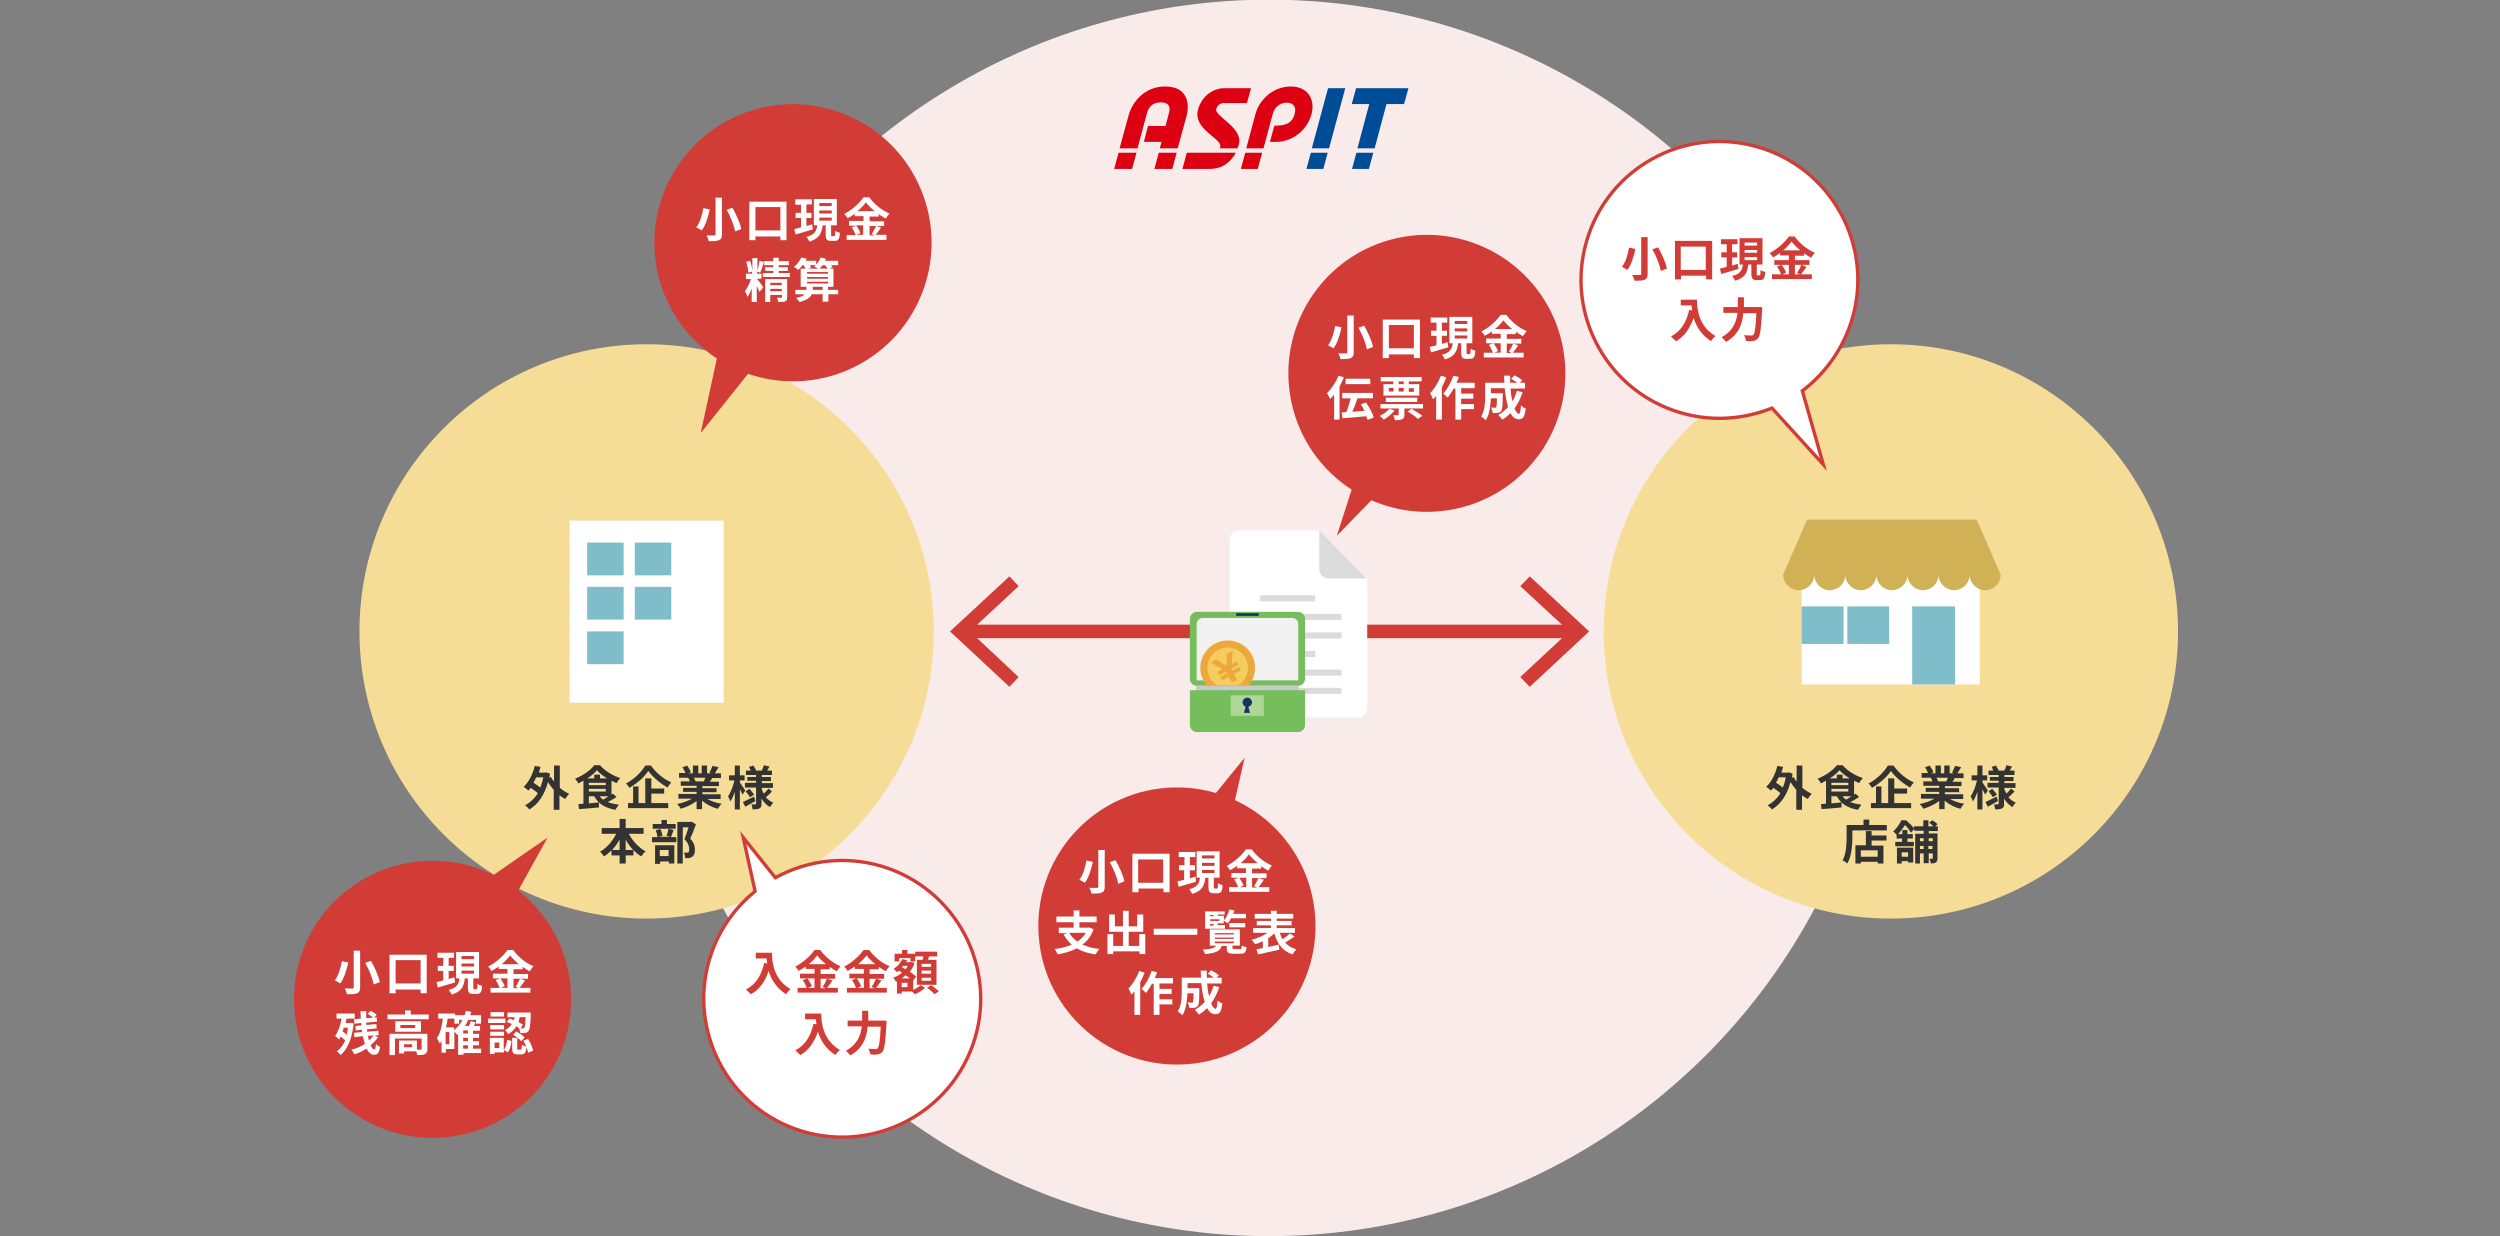 <?xml version="1.0" encoding="utf-8"?>
<!-- Generator: Adobe Illustrator 21.1.0, SVG Export Plug-In . SVG Version: 6.00 Build 0)  -->
<svg version="1.1" id="レイヤー_1" xmlns="http://www.w3.org/2000/svg" xmlns:xlink="http://www.w3.org/1999/xlink" x="0px"
	 y="0px" viewBox="0 0 740 366" style="enable-background:new 0 0 740 366;" xml:space="preserve">
<rect x="0" y="0" width="740" height="366" fill="#808080" stroke="none"/>
<style type="text/css">
	.st0{fill:#FAEBEB;}
	.st1{fill:#F5DD98;}
	.st2{fill:#FFFFFF;}
	.st3{fill:#80BDCA;}
	.st4{fill:none;stroke:#D23C36;stroke-width:4;stroke-miterlimit:10;}
	.st5{fill:#D23C36;}
	.st6{fill:#333333;}
	.st7{fill:none;stroke:#D23C36;stroke-miterlimit:10;}
	.st8{fill:#D0B156;}
	.st9{fill:#004D97;}
	.st10{fill:#DC0012;}
	.st11{fill:#DBDBDC;}
	.st12{fill:#76BD5B;}
	.st13{fill:#F1F1F1;}
	.st14{fill:#EDA83B;}
	.st15{fill:#F5CC5E;}
	.st16{fill:#C8C9CA;}
	.st17{fill:#B0D697;}
	.st18{fill:#163461;}
</style>
<circle class="st0" cx="375.6" cy="182.9" r="183"/>
<circle class="st1" cx="191.4" cy="186.9" r="85"/>
<circle class="st1" cx="559.7" cy="186.9" r="85"/>
<g>
	<rect x="168.6" y="154.1" class="st2" width="45.6" height="53.9"/>
	<rect x="173.8" y="160.6" class="st3" width="10.8" height="9.7"/>
	<rect x="173.8" y="173.7" class="st3" width="10.8" height="9.7"/>
	<rect x="173.8" y="186.9" class="st3" width="10.8" height="9.7"/>
	<rect x="187.9" y="160.6" class="st3" width="10.8" height="9.7"/>
	<rect x="187.9" y="173.7" class="st3" width="10.8" height="9.7"/>
</g>
<g>
	<g>
		<line class="st4" x1="466" y1="186.9" x2="285.6" y2="186.9"/>
		<g>
			<polygon class="st5" points="452.8,170.6 450,173.5 464.5,186.9 450,200.4 452.8,203.3 470.4,186.9 			"/>
		</g>
		<g>
			<polygon class="st5" points="298.8,170.6 301.5,173.5 287.1,186.9 301.5,200.4 298.8,203.3 281.2,186.9 			"/>
		</g>
	</g>
</g>
<g>
	<g>
		<path class="st6" d="M165.6,233.1c0.9,0.8,1.9,1.4,2.9,1.9c-0.4,0.3-0.9,1-1.2,1.5c-0.6-0.3-1.2-0.7-1.7-1.1v4.3h-1.7v-5.9
			c-0.6-0.7-1.2-1.5-1.7-2.3c-1.1,4-3,6.6-5.5,8.1c-0.3-0.4-0.9-1-1.3-1.2c1.5-0.8,2.8-2,3.8-3.6c-0.5-0.5-1.4-1.1-2.1-1.6
			c-0.2,0.3-0.5,0.6-0.7,0.8c-0.3-0.3-1-0.8-1.4-1.1c1.5-1.4,2.7-3.7,3.3-6.2l1.7,0.3c-0.2,0.6-0.3,1.1-0.5,1.7h1.9l0.3-0.1l1.1,0.4
			c-0.1,0.4-0.1,0.8-0.2,1.2l0.5-0.2c0.2,0.4,0.5,0.9,0.9,1.3v-4.7h1.7V233.1z M158.7,230.1c-0.3,0.6-0.5,1.1-0.8,1.6
			c0.7,0.4,1.4,0.9,2,1.4c0.4-0.9,0.7-1.9,0.9-3H158.7z"/>
		<path class="st6" d="M182.5,235.9c-0.8,0.5-1.7,1.1-2.6,1.5c0.9,0.4,2,0.6,3.3,0.8c-0.3,0.4-0.8,1-1,1.5c-3.1-0.5-5.1-1.8-6.3-4
			h-1.6v2.1l3-0.3l0,1.5c-2.1,0.2-4.3,0.4-5.9,0.5l-0.2-1.5c0.4,0,0.9-0.1,1.5-0.1v-6.8c-0.5,0.3-1,0.5-1.5,0.8
			c-0.2-0.4-0.6-1-1-1.4c2.3-0.9,4.6-2.5,5.7-4h1.7c1.6,1.8,3.8,3.1,6,3.8c-0.4,0.4-0.8,1-1.1,1.5c-0.5-0.2-1-0.5-1.5-0.7v4.1
			c0.2-0.1,0.3-0.2,0.4-0.3L182.5,235.9z M179.7,230.4c-1.2-0.7-2.3-1.6-3-2.4c-0.7,0.8-1.7,1.7-2.9,2.4h2.1v-1.1h1.7v1.1H179.7z
			 M174.3,232.4h5v-0.7h-5V232.4z M174.3,234.3h5v-0.8h-5V234.3z M177.5,235.7c0.3,0.4,0.6,0.7,1,1c0.5-0.3,1.1-0.6,1.6-1H177.5z"/>
		<path class="st6" d="M192.6,226.5c1.5,2.2,3.8,4.1,6.1,5.1c-0.4,0.4-0.8,1-1.1,1.5c-2.2-1.2-4.5-3.2-5.7-4.9
			c-1.1,1.7-3.3,3.7-5.6,5c-0.2-0.4-0.7-1-1-1.3c2.4-1.2,4.7-3.5,5.7-5.3H192.6z M192.8,237.7h5v1.5h-11.9v-1.5h1.5v-4.9h1.6v4.9h2
			v-7.3h1.8v3h3.8v1.5h-3.8V237.7z"/>
		<path class="st6" d="M209.2,236.4c1.2,0.7,2.8,1.3,4.4,1.5c-0.4,0.4-0.9,1.1-1.1,1.5c-1.7-0.4-3.4-1.3-4.7-2.4v2.5h-1.6v-2.4
			c-1.3,1-3,1.8-4.7,2.3c-0.2-0.4-0.7-1.1-1.1-1.4c1.6-0.3,3.2-0.9,4.4-1.6h-4V235h5.4v-0.6h-4v-1.2h4v-0.6h-4.7v-1.3h2.7
			c-0.1-0.4-0.3-0.8-0.5-1.1l0.2,0h-2.9v-1.4h1.9c-0.2-0.5-0.6-1.2-0.9-1.7l1.4-0.5c0.4,0.6,0.9,1.4,1.1,2l-0.7,0.3h1.3v-2.3h1.6
			v2.3h1v-2.3h1.6v2.3h1.2l-0.5-0.2c0.3-0.6,0.7-1.4,0.9-2l1.8,0.4c-0.4,0.6-0.8,1.3-1.1,1.8h1.8v1.4h-2.6c-0.2,0.4-0.4,0.8-0.7,1.1
			h2.7v1.3h-4.9v0.6h4.2v1.2h-4.2v0.6h5.4v1.4H209.2z M205.4,230.2c0.2,0.4,0.4,0.8,0.5,1.1l-0.2,0h2.6c0.2-0.3,0.3-0.7,0.5-1.1
			H205.4z"/>
		<path class="st6" d="M219.8,235.2c-0.2-0.4-0.5-1-0.8-1.6v6h-1.5v-5.2c-0.4,1.1-0.8,2.1-1.3,2.8c-0.2-0.5-0.5-1.1-0.7-1.5
			c0.8-1.1,1.5-3,1.9-4.7h-1.6v-1.5h1.7v-2.9h1.5v2.9h1.4v1.5H219v0.6c0.4,0.5,1.4,2.1,1.6,2.4L219.8,235.2z M223.6,237.1
			c-1,0.6-2.1,1.2-3,1.7l-0.7-1.4c0.8-0.4,2.1-1,3.3-1.6L223.6,237.1z M228.5,234.3c-0.6,0.6-1.3,1.3-1.8,1.7
			c0.6,0.7,1.3,1.2,2.2,1.6c-0.3,0.3-0.8,0.9-1,1.3c-1-0.6-1.8-1.4-2.5-2.5v1.5c0,0.8-0.1,1.1-0.6,1.4c-0.5,0.2-1.1,0.3-2,0.3
			c-0.1-0.4-0.2-1.1-0.4-1.5c0.5,0,1,0,1.2,0s0.2-0.1,0.2-0.2v-4.8h-3.3v-1.4h3.3v-0.6h-2.6V230h2.6v-0.6h-3v-1.3h1.4
			c-0.1-0.4-0.4-0.8-0.5-1.1l1.3-0.4c0.3,0.5,0.7,1.1,0.8,1.5h1.7c0.2-0.5,0.5-1.1,0.6-1.6l1.7,0.4c-0.3,0.4-0.5,0.8-0.7,1.2h1.4
			v1.3h-3v0.6h2.7v1.2h-2.7v0.6h3.3v1.4h-3.3v0.5c0.2,0.4,0.3,0.8,0.6,1.2c0.5-0.5,1-1,1.4-1.5L228.5,234.3z M221.8,233.5
			c0.5,0.5,1.1,1.2,1.4,1.7L222,236c-0.3-0.5-0.8-1.2-1.3-1.8L221.8,233.5z"/>
		<path class="st6" d="M186.2,246.9c1.1,2.1,2.9,4,4.9,5.1c-0.4,0.3-1,1-1.3,1.5c-0.8-0.5-1.6-1.1-2.3-1.9v1.6h-2.3v2.4h-1.8v-2.4
			H181v-1.5c-0.7,0.7-1.4,1.3-2.2,1.8c-0.3-0.4-0.8-1.1-1.2-1.4c2-1.1,3.7-3.1,4.8-5.3h-4.3v-1.7h5.3v-2.7h1.8v2.7h5.3v1.7H186.2z
			 M183.4,251.6v-3.1c-0.6,1.1-1.4,2.2-2.2,3.1H183.4z M187.4,251.6c-0.8-0.9-1.6-1.9-2.2-3.1v3.1H187.4z"/>
		<path class="st6" d="M199.4,245.7c-0.3,0.8-0.6,1.5-0.8,2.1h1.6v1.5H193v-1.5h1.6c0-0.6-0.3-1.4-0.5-2.1l1.4-0.3
			c0.3,0.6,0.5,1.5,0.6,2l-1.3,0.3h3.7l-1.2-0.3c0.2-0.6,0.5-1.5,0.6-2.1L199.4,245.7z M200,245.3h-6.8v-1.4h2.6v-1.2h1.6v1.2h2.6
			V245.3z M193.8,250.2h5.8v5.4h-1.6v-0.6h-2.6v0.7h-1.5V250.2z M195.3,251.6v1.8h2.6v-1.8H195.3z M206,244c-0.5,1.4-1.1,3-1.7,4.2
			c1.2,1.3,1.4,2.4,1.4,3.3c0,1-0.2,1.7-0.8,2.1c-0.3,0.2-0.6,0.3-1,0.4c-0.3,0-0.7,0-1.1,0c0-0.4-0.1-1.2-0.4-1.6
			c0.3,0,0.6,0,0.8,0c0.2,0,0.4,0,0.5-0.1c0.3-0.2,0.3-0.5,0.3-1c0-0.8-0.3-1.8-1.4-2.9c0.4-1,0.9-2.4,1.2-3.5h-1.7v10.7h-1.6v-12.3
			h3.9l0.3-0.1L206,244z"/>
	</g>
</g>
<g>
	<g>
		<path class="st6" d="M533.4,233.1c0.9,0.8,1.9,1.4,2.9,1.9c-0.4,0.3-0.9,1-1.2,1.5c-0.6-0.3-1.2-0.7-1.7-1.1v4.3h-1.7v-5.9
			c-0.6-0.7-1.2-1.5-1.7-2.3c-1.1,4-3,6.6-5.5,8.1c-0.3-0.4-0.9-1-1.3-1.2c1.5-0.8,2.8-2,3.8-3.6c-0.5-0.5-1.4-1.1-2.1-1.6
			c-0.2,0.3-0.5,0.6-0.7,0.8c-0.3-0.3-1-0.8-1.4-1.1c1.5-1.4,2.7-3.7,3.3-6.2l1.7,0.3c-0.2,0.6-0.3,1.1-0.5,1.7h1.9l0.3-0.1l1.1,0.4
			c-0.1,0.4-0.1,0.8-0.2,1.2l0.5-0.2c0.2,0.4,0.5,0.9,0.9,1.3v-4.7h1.7V233.1z M526.5,230.1c-0.3,0.6-0.5,1.1-0.8,1.6
			c0.7,0.4,1.4,0.9,2,1.4c0.4-0.9,0.7-1.9,0.9-3H526.5z"/>
		<path class="st6" d="M550.3,235.9c-0.8,0.5-1.7,1.1-2.6,1.5c0.9,0.4,2,0.6,3.3,0.8c-0.3,0.4-0.8,1-1,1.5c-3.1-0.5-5.1-1.8-6.3-4
			h-1.6v2.1l3-0.3l0,1.5c-2.1,0.2-4.3,0.4-5.9,0.5l-0.2-1.5c0.4,0,0.9-0.1,1.5-0.1v-6.8c-0.5,0.3-1,0.5-1.5,0.8
			c-0.2-0.4-0.6-1-1-1.4c2.3-0.9,4.6-2.5,5.7-4h1.7c1.6,1.8,3.8,3.1,6,3.8c-0.4,0.4-0.8,1-1.1,1.5c-0.5-0.2-1-0.5-1.5-0.7v4.1
			c0.2-0.1,0.3-0.2,0.4-0.3L550.3,235.9z M547.5,230.4c-1.2-0.7-2.3-1.6-3-2.4c-0.7,0.8-1.7,1.7-2.9,2.4h2.1v-1.1h1.7v1.1H547.5z
			 M542.1,232.4h5v-0.7h-5V232.4z M542.1,234.3h5v-0.8h-5V234.3z M545.4,235.7c0.3,0.4,0.6,0.7,1,1c0.5-0.3,1.1-0.6,1.6-1H545.4z"/>
		<path class="st6" d="M560.4,226.5c1.5,2.2,3.8,4.1,6.1,5.1c-0.4,0.4-0.8,1-1.1,1.5c-2.2-1.2-4.5-3.2-5.7-4.9
			c-1.1,1.7-3.3,3.7-5.6,5c-0.2-0.4-0.7-1-1-1.3c2.4-1.2,4.7-3.5,5.7-5.3H560.4z M560.7,237.7h5v1.5h-11.9v-1.5h1.5v-4.9h1.6v4.9h2
			v-7.3h1.8v3h3.8v1.5h-3.8V237.7z"/>
		<path class="st6" d="M577,236.4c1.2,0.7,2.8,1.3,4.4,1.5c-0.4,0.4-0.9,1.1-1.1,1.5c-1.7-0.4-3.4-1.3-4.7-2.4v2.5H574v-2.4
			c-1.3,1-3,1.8-4.7,2.3c-0.2-0.4-0.7-1.1-1.1-1.4c1.6-0.3,3.2-0.9,4.4-1.6h-4V235h5.4v-0.6h-4v-1.2h4v-0.6h-4.7v-1.3h2.7
			c-0.1-0.4-0.3-0.8-0.5-1.1l0.2,0h-2.9v-1.4h1.9c-0.2-0.5-0.6-1.2-0.9-1.7l1.4-0.5c0.4,0.6,0.9,1.4,1.1,2l-0.7,0.3h1.3v-2.3h1.6
			v2.3h1v-2.3h1.6v2.3h1.2l-0.5-0.2c0.3-0.6,0.7-1.4,0.9-2l1.8,0.4c-0.4,0.6-0.8,1.3-1.1,1.8h1.8v1.4h-2.6c-0.2,0.4-0.4,0.8-0.7,1.1
			h2.7v1.3h-4.9v0.6h4.2v1.2h-4.2v0.6h5.4v1.4H577z M573.2,230.2c0.2,0.4,0.4,0.8,0.5,1.1l-0.2,0h2.6c0.2-0.3,0.3-0.7,0.5-1.1H573.2
			z"/>
		<path class="st6" d="M587.6,235.2c-0.2-0.4-0.5-1-0.8-1.6v6h-1.5v-5.2c-0.4,1.1-0.8,2.1-1.3,2.8c-0.2-0.5-0.5-1.1-0.7-1.5
			c0.8-1.1,1.5-3,1.9-4.7h-1.6v-1.5h1.7v-2.9h1.5v2.9h1.4v1.5h-1.4v0.6c0.4,0.5,1.4,2.1,1.6,2.4L587.6,235.2z M591.4,237.1
			c-1,0.6-2.1,1.2-3,1.7l-0.7-1.4c0.8-0.4,2.1-1,3.3-1.6L591.4,237.1z M596.3,234.3c-0.6,0.6-1.3,1.3-1.8,1.7
			c0.6,0.7,1.3,1.2,2.2,1.6c-0.4,0.3-0.8,0.9-1,1.3c-1-0.6-1.8-1.4-2.5-2.5v1.5c0,0.8-0.1,1.1-0.6,1.4c-0.5,0.2-1.1,0.3-2,0.3
			c-0.1-0.4-0.2-1.1-0.4-1.5c0.5,0,1,0,1.2,0s0.2-0.1,0.2-0.2v-4.8h-3.3v-1.4h3.3v-0.6h-2.6V230h2.6v-0.6h-3v-1.3h1.4
			c-0.1-0.4-0.3-0.8-0.5-1.1l1.3-0.4c0.3,0.5,0.7,1.1,0.8,1.5h1.7c0.2-0.5,0.5-1.1,0.6-1.6l1.7,0.4c-0.3,0.4-0.5,0.8-0.7,1.2h1.4
			v1.3h-3v0.6h2.7v1.2h-2.7v0.6h3.3v1.4h-3.3v0.5c0.2,0.4,0.4,0.8,0.6,1.2c0.5-0.5,1-1,1.4-1.5L596.3,234.3z M589.7,233.5
			c0.5,0.5,1.1,1.2,1.4,1.7l-1.2,0.8c-0.3-0.5-0.8-1.2-1.3-1.8L589.7,233.5z"/>
		<path class="st6" d="M558.5,244.2v1.6h-10.2v1.9c0,2.3-0.2,5.7-1.5,7.9c-0.3-0.3-1-0.8-1.4-0.9c1.1-2,1.2-4.9,1.2-7v-3.5h5v-1.6
			h1.7v1.6H558.5z M554,247.3h4.4v1.5H554v1.5h3.5v5.3h-1.7v-0.5h-5v0.5h-1.6v-5.4h3.1V246h1.7V247.3z M555.8,251.7h-5v1.9h5V251.7z
			"/>
		<path class="st6" d="M570.9,245.8v0.9h2.6v7.3c0,0.6-0.1,1-0.5,1.3c-0.4,0.2-0.9,0.3-1.5,0.3c0-0.4-0.2-1-0.4-1.4
			c0.3,0,0.7,0,0.8,0c0.1,0,0.2,0,0.2-0.2v-1.4h-1.2v2.9h-1.5v-2.9h-1.1v3h-1.4v-8.8h2.5v-0.9h-2.8v-0.6l-0.9,1.2
			c-0.4-0.6-1.1-1.6-1.8-2.3c-0.5,0.8-1.2,1.8-2.1,2.7h1.3v-1.2h1.5v1.2h1.6v1.3h-1.6v1h1.9v1.3H561v-1.3h2v-1h-1.6v-1.1
			c-0.3-0.3-0.7-0.8-1-1c1.1-1,1.9-2.2,2.4-3.3h1.4c0.8,0.7,1.8,1.6,2.3,2.4v-0.6h2.8v-1.8h1.5v1.8h1.5c-0.4-0.4-0.9-0.8-1.3-1.1
			l1-0.7c0.5,0.3,1.2,0.8,1.5,1.2l-0.7,0.6h0.8v1.4H570.9z M561.4,250.9h4.9v4.4h-1.5v-0.4h-1.9v0.7h-1.4V250.9z M562.9,252.3v1.3
			h1.9v-1.3H562.9z M568.3,248.1v0.9h1.1v-0.9H568.3z M569.4,251.3v-0.9h-1.1v0.9H569.4z M570.9,248.1v0.9h1.2v-0.9H570.9z
			 M572,251.3v-0.9h-1.2v0.9H572z"/>
	</g>
</g>
<ellipse transform="matrix(0.993 -0.122 0.122 0.993 -30.898 44.705)" class="st5" cx="348.3" cy="273.8" rx="41" ry="41"/>
<polyline class="st5" points="360,261.1 368.4,224.3 346.7,250.9 "/>
<ellipse transform="matrix(0.978 -0.208 0.208 0.978 -13.759 90.203)" class="st5" cx="422.4" cy="110.6" rx="41" ry="41"/>
<polyline class="st5" points="422,131.5 395.7,158.6 406.2,125.9 "/>
<ellipse transform="matrix(0.999 -5.164923e-02 5.164923e-02 0.999 -15.103 7.004)" class="st5" cx="128" cy="295.7" rx="41" ry="41"/>
<polyline class="st5" points="143.8,280.9 162.1,247.9 133.9,267.4 "/>
<g>
	<ellipse transform="matrix(0.942 -0.337 0.337 0.942 -10.463 83.271)" class="st5" cx="234.6" cy="71.8" rx="41" ry="41"/>
	<polyline class="st5" points="215.4,91.3 207.4,128.2 228.8,101.4 	"/>
</g>
<g>
	<g>
		<path class="st2" d="M548.3,94.2c6.3-21.7-6.3-44.5-28-50.7c-21.7-6.3-44.5,6.3-50.7,28c-6.3,21.7,6.3,44.5,28,50.7
			c9.2,2.7,18.6,1.9,26.9-1.4l15.2,16.7l-6.2-21.8C540.3,110.5,545.7,103.1,548.3,94.2z"/>
	</g>
	<g>
		<path class="st7" d="M548.3,94.2c6.3-21.7-6.3-44.5-28-50.7c-21.7-6.3-44.5,6.3-50.7,28c-6.3,21.7,6.3,44.5,28,50.7
			c9.2,2.7,18.6,1.9,26.9-1.4l15.2,16.7l-6.2-21.8C540.3,110.5,545.7,103.1,548.3,94.2z"/>
	</g>
</g>
<g>
	<rect x="533.3" y="169.8" class="st2" width="52.7" height="32.8"/>
	<path class="st8" d="M585.1,153.8l7.1,16.3c0,2.6-2.1,4.6-4.6,4.6s-4.6-2.1-4.6-4.6c0,2.6-2.1,4.6-4.6,4.6s-4.6-2.1-4.6-4.6
		c0,2.6-2.1,4.6-4.6,4.6s-4.6-2.1-4.6-4.6c0,2.6-2.1,4.6-4.6,4.6s-4.6-2.1-4.6-4.6c0,2.6-2.1,4.6-4.6,4.6s-4.6-2.1-4.6-4.6
		c0,2.6-2.1,4.6-4.6,4.6s-4.6-2.1-4.6-4.6c0,2.6-2.1,4.6-4.6,4.6s-4.6-2.1-4.6-4.6l7.1-16.3H585.1z"/>
	<rect x="533.3" y="179.5" class="st3" width="12.4" height="11.1"/>
	<rect x="546.8" y="179.5" class="st3" width="12.4" height="11.1"/>
	<g>
		<g>
			<g>
				<rect x="566" y="179.5" class="st3" width="12.7" height="23.1"/>
			</g>
		</g>
	</g>
</g>
<g>
	<path class="st2" d="M210.1,62c-0.5,2.1-1.2,4.7-2.4,6.2c-0.4-0.3-1.2-0.7-1.6-0.9c1.1-1.4,1.8-3.9,2.1-5.7L210.1,62z M213.7,58.5
		v10.8c0,1-0.2,1.5-0.9,1.8c-0.7,0.3-1.6,0.3-3,0.3c-0.1-0.5-0.4-1.3-0.7-1.7c0.9,0,1.9,0,2.3,0c0.3,0,0.4-0.1,0.4-0.4V58.5H213.7z
		 M216.8,61.5c1.1,2,2.3,4.5,2.6,6.3l-1.8,0.7c-0.3-1.7-1.3-4.3-2.5-6.4L216.8,61.5z"/>
	<path class="st2" d="M232.8,59.7v11.4H231V70h-7.4v1.1h-1.8V59.7H232.8z M231,68.2v-6.9h-7.4v6.9H231z"/>
	<path class="st2" d="M240.6,67.9c-1.8,0.5-3.6,1.1-5.1,1.5l-0.4-1.6c0.6-0.1,1.2-0.3,2-0.5v-2.8h-1.6V63h1.6v-2.4h-1.7V59h4.9v1.5
		h-1.6V63h1.5v1.5h-1.5v2.4c0.5-0.2,1.1-0.3,1.7-0.5L240.6,67.9z M246.9,69.9c0.3,0,0.3-0.2,0.3-1.6c0.3,0.3,1,0.5,1.4,0.6
		c-0.1,1.9-0.5,2.4-1.5,2.4H246c-1.3,0-1.6-0.5-1.6-1.9v-2.7h-0.9c-0.3,2.3-0.9,3.9-3.9,4.8c-0.2-0.4-0.6-1.1-0.9-1.4
		c2.5-0.6,3-1.8,3.2-3.4h-1v-7.8h6.8v7.8H246v2.7c0,0.4,0,0.5,0.3,0.5H246.9z M242.5,61h3.7v-0.9h-3.7V61z M242.5,63.2h3.7v-0.9
		h-3.7V63.2z M242.5,65.3h3.7v-0.9h-3.7V65.3z"/>
	<path class="st2" d="M260.8,67.3c-0.5,0.8-1.1,1.6-1.6,2.2h3.2V71h-11.8v-1.4h2.7c-0.2-0.6-0.7-1.6-1.2-2.3l1.3-0.5h-2.1v-1.4h4.3
		v-1.4h-2.6v-0.7c-0.7,0.5-1.4,0.9-2.1,1.3c-0.2-0.4-0.7-1-1-1.3c2.4-1.2,4.6-3.3,5.7-4.9h1.7c1.5,2.1,3.8,3.9,6,4.8
		c-0.4,0.4-0.8,1-1.1,1.5c-0.7-0.4-1.4-0.8-2.1-1.3v0.7h-2.7v1.4h4.3v1.4h-4.3v2.8h1.5l-0.9-0.4c0.5-0.7,1-1.7,1.3-2.4L260.8,67.3z
		 M253.4,66.7c0.5,0.7,1.1,1.7,1.3,2.3l-1.1,0.5h1.9v-2.8H253.4z M258.9,62.5c-1-0.8-2-1.8-2.6-2.6c-0.6,0.8-1.5,1.8-2.5,2.6H258.9z
		"/>
	<path class="st2" d="M224.1,82.6c0.4,0.4,1.6,2,1.8,2.5l-1.1,1.3c-0.2-0.4-0.5-1.1-0.8-1.8v4.8h-1.5v-4c-0.4,1-0.8,1.9-1.2,2.5
		c-0.2-0.5-0.5-1.2-0.8-1.7c0.7-0.9,1.4-2.4,1.8-3.6h-1.5v-1.6h1.8v-0.6l-1.1,0.3c0-0.8-0.3-2.2-0.6-3.2l1.1-0.3
		c0.4,0.9,0.6,2.2,0.7,3v-3.8h1.5v3.6c0.3-0.9,0.5-2,0.6-2.8l1.3,0.3c-0.3,1.1-0.7,2.4-1.1,3.2l-0.9-0.3v0.6h1.3v1.5h-1.3
		L224.1,82.6L224.1,82.6z M233.8,80.8V82h-8v-1.2h3.1v-0.6h-2.4v-1.1h2.4v-0.6h-2.7v-1.2h2.7v-1h1.6v1h3v1.2h-3v0.6h2.7v1.1h-2.7
		v0.6H233.8z M233,87.9c0,0.7-0.1,1.1-0.6,1.3c-0.4,0.2-1.1,0.2-2,0.2c-0.1-0.4-0.3-0.9-0.4-1.3c0.5,0,1.1,0,1.3,0
		c0.2,0,0.2-0.1,0.2-0.2v-0.6H228v2.1h-1.5v-6.8h6.5V87.9z M228,83.7v0.7h3.4v-0.7H228z M231.4,86.2v-0.7H228v0.7H231.4z"/>
	<path class="st2" d="M248.2,87.1h-3v2.2h-1.7v-2.2h-3.2c-0.4,0.9-1.4,1.7-3.6,2.3c-0.2-0.3-0.7-0.9-1.1-1.2
		c1.4-0.3,2.2-0.6,2.6-1.1h-2.8v-1.3h3.3v-0.9h-1.7v-5.4h1.4c-0.1-0.3-0.3-0.7-0.6-1h-0.3c-0.4,0.5-0.8,1-1.2,1.4
		c-0.3-0.3-1-0.7-1.3-0.9c0.9-0.7,1.7-1.7,2.2-2.8l1.6,0.4c-0.1,0.2-0.2,0.4-0.3,0.6h3.1v1.1c0.6-0.6,1.1-1.4,1.3-2.1l1.6,0.4
		c-0.1,0.2-0.2,0.4-0.3,0.6h3.9v1.3h-2.1c0.2,0.2,0.4,0.4,0.4,0.6l-0.9,0.4h1.2v5.4h-1.6v0.9h3V87.1z M238.9,80.5V81h6.2v-0.5H238.9
		z M238.9,82.5h6.2V82h-6.2V82.5z M238.9,83.9h6.2v-0.5h-6.2V83.9z M239.7,78.5c0.2,0.3,0.3,0.5,0.4,0.7l-0.9,0.3h3
		c-0.4-0.2-0.9-0.5-1.2-0.6c0.2-0.1,0.3-0.3,0.5-0.4H239.7z M243.5,85.8v-0.9h-2.9v0.9H243.5z M243.5,78.5c-0.3,0.4-0.6,0.7-0.9,1
		h2.4c-0.2-0.3-0.5-0.7-0.8-1H243.5z"/>
</g>
<g>
	<path class="st5" d="M484.1,73.7c-0.5,2.1-1.2,4.7-2.4,6.2c-0.4-0.3-1.2-0.7-1.6-0.9c1.1-1.4,1.8-3.9,2.1-5.7L484.1,73.7z
		 M487.7,70.2V81c0,1-0.2,1.5-0.9,1.8c-0.7,0.3-1.6,0.3-3,0.3c-0.1-0.5-0.4-1.3-0.7-1.7c0.9,0,1.9,0,2.3,0c0.3,0,0.4-0.1,0.4-0.4
		V70.2H487.7z M490.8,73.2c1.1,2,2.3,4.5,2.6,6.3l-1.8,0.7c-0.3-1.7-1.3-4.3-2.5-6.4L490.8,73.2z"/>
	<path class="st5" d="M506.8,71.3v11.4h-1.8v-1.1h-7.4v1.1h-1.8V71.3H506.8z M504.9,79.9V73h-7.4v6.9H504.9z"/>
	<path class="st5" d="M514.6,79.6c-1.8,0.5-3.6,1.1-5.1,1.5l-0.4-1.6c0.6-0.1,1.2-0.3,2-0.5v-2.8h-1.6v-1.5h1.6v-2.4h-1.7v-1.5h4.9
		v1.5h-1.6v2.4h1.5v1.5h-1.5v2.4c0.5-0.2,1.1-0.3,1.7-0.5L514.6,79.6z M520.8,81.5c0.3,0,0.3-0.2,0.3-1.6c0.3,0.3,1,0.5,1.4,0.6
		c-0.1,1.9-0.5,2.4-1.5,2.4H520c-1.3,0-1.6-0.5-1.6-1.9v-2.7h-0.9c-0.3,2.3-0.9,3.9-3.9,4.8c-0.2-0.4-0.6-1.1-0.9-1.4
		c2.5-0.6,3-1.8,3.2-3.4h-1v-7.8h6.8v7.8H520v2.7c0,0.4,0,0.5,0.3,0.5H520.8z M516.4,72.7h3.7v-0.9h-3.7V72.7z M516.4,74.8h3.7V74
		h-3.7V74.8z M516.4,77h3.7v-0.9h-3.7V77z"/>
	<path class="st5" d="M534.7,79c-0.5,0.8-1.1,1.6-1.6,2.2h3.2v1.4h-11.8v-1.4h2.7c-0.2-0.6-0.7-1.6-1.2-2.3l1.3-0.5h-2.1V77h4.3
		v-1.4h-2.6v-0.7c-0.7,0.5-1.4,0.9-2.1,1.3c-0.2-0.4-0.7-1-1-1.3c2.4-1.2,4.6-3.3,5.7-4.9h1.7c1.5,2.1,3.8,3.9,6,4.8
		c-0.4,0.4-0.8,1-1.1,1.5c-0.7-0.4-1.4-0.8-2.1-1.3v0.7h-2.7V77h4.3v1.4h-4.3v2.8h1.5l-0.9-0.4c0.5-0.7,1-1.7,1.3-2.4L534.7,79z
		 M527.4,78.4c0.5,0.7,1.1,1.7,1.3,2.3l-1.1,0.5h1.9v-2.8H527.4z M532.9,74.1c-1-0.8-2-1.8-2.6-2.6c-0.6,0.8-1.5,1.8-2.5,2.6H532.9z
		"/>
	<path class="st5" d="M502.3,88.7c0,2.6,0.4,7.8,5.5,10.8c-0.4,0.3-1.1,1-1.3,1.5c-2.9-1.8-4.4-4.4-5.2-6.9
		c-1.1,3.1-2.7,5.5-5.2,6.9c-0.3-0.3-1.1-1-1.5-1.4c2.9-1.5,4.6-4.2,5.4-7.9l0.9,0.2c-0.1-0.5-0.2-1-0.2-1.5h-3.2v-1.7H502.3z"/>
	<path class="st5" d="M521.6,90.9c0,0,0,0.6,0,0.8c-0.3,5.6-0.6,7.7-1.2,8.4c-0.4,0.5-0.8,0.7-1.4,0.8c-0.5,0.1-1.4,0.1-2.2,0
		c0-0.5-0.3-1.2-0.6-1.7c0.9,0.1,1.7,0.1,2.1,0.1c0.3,0,0.5,0,0.7-0.2c0.4-0.4,0.7-2.3,0.9-6.4h-3.9c-0.2,2.9-1.2,6.3-5.1,8.5
		c-0.3-0.4-0.9-1-1.3-1.4c3.5-1.9,4.4-4.7,4.7-7.2h-4.2v-1.7h4.3V88h1.8v2.9H521.6z"/>
</g>
<g>
	<g>
		<path class="st2" d="M263.1,257.1c-11.5-4.1-23.6-2.8-33.6,2.7l-9.5-11.9l3.5,15.9c-5.6,4.6-10.2,10.7-12.8,18
			c-7.6,21.3,3.5,44.8,24.8,52.4c21.3,7.6,44.8-3.5,52.4-24.8C295.5,288.2,284.4,264.8,263.1,257.1z"/>
	</g>
	<g>
		<path class="st7" d="M263.1,257.1c-11.5-4.1-23.6-2.8-33.6,2.7l-9.5-11.9l3.5,15.9c-5.6,4.6-10.2,10.7-12.8,18
			c-7.6,21.3,3.5,44.8,24.8,52.4c21.3,7.6,44.8-3.5,52.4-24.8C295.5,288.2,284.4,264.8,263.1,257.1z"/>
	</g>
</g>
<g>
	<path class="st5" d="M228.5,282c0,2.6,0.4,7.8,5.5,10.8c-0.4,0.3-1.1,1-1.3,1.5c-2.9-1.8-4.4-4.4-5.2-6.9c-1,3.1-2.7,5.5-5.2,6.9
		c-0.3-0.3-1.1-1-1.5-1.4c2.9-1.5,4.6-4.2,5.4-7.9l0.9,0.2c-0.1-0.5-0.2-1-0.2-1.5h-3.2V282H228.5z"/>
	<path class="st5" d="M246.4,290.2c-0.5,0.8-1.1,1.6-1.6,2.2h3.2v1.4h-11.9v-1.4h2.7c-0.2-0.6-0.7-1.6-1.2-2.3l1.3-0.5h-2.1v-1.4
		h4.3v-1.4h-2.6v-0.7c-0.7,0.5-1.4,0.9-2.1,1.3c-0.2-0.4-0.7-1-1-1.3c2.4-1.2,4.6-3.3,5.7-4.9h1.7c1.5,2.1,3.8,3.9,6,4.8
		c-0.4,0.4-0.8,1-1.1,1.5c-0.7-0.4-1.4-0.8-2.1-1.3v0.7h-2.7v1.4h4.3v1.4h-4.3v2.8h1.5l-0.9-0.4c0.5-0.7,1-1.7,1.3-2.4L246.4,290.2z
		 M239,289.6c0.5,0.7,1.1,1.7,1.3,2.3l-1.1,0.5h1.9v-2.8H239z M244.5,285.4c-1-0.8-2-1.8-2.6-2.6c-0.6,0.8-1.5,1.8-2.5,2.6H244.5z"
		/>
	<path class="st5" d="M260.9,290.2c-0.5,0.8-1.1,1.6-1.6,2.2h3.2v1.4h-11.8v-1.4h2.7c-0.2-0.6-0.7-1.6-1.2-2.3l1.3-0.5h-2.1v-1.4
		h4.3v-1.4H253v-0.7c-0.7,0.5-1.4,0.9-2.1,1.3c-0.2-0.4-0.7-1-1-1.3c2.4-1.2,4.6-3.3,5.7-4.9h1.7c1.5,2.1,3.8,3.9,6,4.8
		c-0.4,0.4-0.8,1-1.1,1.5c-0.7-0.4-1.4-0.8-2.1-1.3v0.7h-2.7v1.4h4.3v1.4h-4.3v2.8h1.5l-0.9-0.4c0.5-0.7,1-1.7,1.3-2.4L260.9,290.2z
		 M253.6,289.6c0.5,0.7,1.1,1.7,1.3,2.3l-1.1,0.5h1.9v-2.8H253.6z M259.1,285.4c-1-0.8-2-1.8-2.6-2.6c-0.6,0.8-1.5,1.8-2.5,2.6
		H259.1z"/>
	<path class="st5" d="M270.1,293.1c0.9-0.4,1.9-1,2.4-1.5l1.3,0.8c-0.7,0.7-2,1.5-3,1.9c-0.2-0.2-0.5-0.5-0.8-0.8h-3.1v0.6h-1.4
		v-3.6l-0.3,0.1c-0.2-0.4-0.5-0.9-0.8-1.2c0.9-0.3,1.8-0.8,2.6-1.5l-0.9-0.6c-0.2,0.2-0.4,0.3-0.6,0.5c-0.2-0.3-0.7-0.8-1-1
		c1.1-0.7,2.1-1.8,2.6-2.9l1.4,0.3c-0.1,0.2-0.2,0.4-0.3,0.6h1.3l0.3-0.1l0.9,0.4c-0.3,1-0.8,1.8-1.4,2.5c0.7,0.5,1.4,1,1.9,1.4
		l-0.9,1.2l0,0V293.1z M266.1,284.6h-1.3v-2.3h2.2v-1.1h1.6v1.1h2.3v2.3h-1.4v-1h-3.3V284.6z M268.6,290.9h-1.7v1.3h1.7V290.9z
		 M269.3,289.6c-0.3-0.3-0.8-0.6-1.2-0.9c-0.4,0.3-0.8,0.6-1.2,0.9H269.3z M267.3,285.9c-0.1,0.1-0.2,0.2-0.3,0.4l1,0.6
		c0.3-0.3,0.5-0.6,0.7-1H267.3z M273.1,284.1c0.1-0.3,0.1-0.6,0.2-1h-2.4v-1.4h6.5v1.4H275c-0.1,0.3-0.2,0.7-0.3,1h2.5v7.4h-5.8
		v-7.4H273.1z M275.6,285.3h-2.8v0.9h2.8V285.3z M275.6,287.3h-2.8v0.9h2.8V287.3z M275.6,289.4h-2.8v0.9h2.8V289.4z M275.6,291.6
		c0.7,0.5,1.8,1.3,2.3,1.8l-1.3,0.9c-0.4-0.5-1.4-1.4-2.2-1.9L275.6,291.6z"/>
	<path class="st5" d="M243.1,300c0,2.6,0.4,7.8,5.5,10.8c-0.4,0.3-1.1,1-1.3,1.5c-2.9-1.8-4.4-4.4-5.2-6.9c-1.1,3.1-2.7,5.5-5.2,6.9
		c-0.3-0.3-1.1-1-1.5-1.4c2.9-1.5,4.6-4.2,5.4-7.9l0.9,0.2c-0.1-0.5-0.2-1-0.2-1.5h-3.2V300H243.1z"/>
	<path class="st5" d="M262.4,302.1c0,0,0,0.6,0,0.8c-0.3,5.6-0.6,7.7-1.2,8.4c-0.4,0.5-0.8,0.7-1.4,0.8c-0.5,0.1-1.4,0.1-2.2,0
		c0-0.5-0.3-1.2-0.6-1.7c0.9,0.1,1.7,0.1,2.1,0.1c0.3,0,0.5,0,0.7-0.2c0.4-0.4,0.7-2.3,0.9-6.4h-3.9c-0.2,2.9-1.2,6.3-5.1,8.5
		c-0.3-0.4-0.9-1-1.3-1.4c3.5-1.9,4.4-4.7,4.7-7.2h-4.2v-1.7h4.3v-2.9h1.8v2.9H262.4z"/>
</g>
<g>
	<g>
		<g>
			<polygon class="st9" points="401.8,43.9 406.9,43.9 410.4,30.8 415.6,30.8 416.9,26.1 401.4,26.1 400.1,30.8 405.3,30.8 			"/>
			<polygon class="st9" points="401.5,45.2 400.2,50 405.2,50 406.5,45.2 			"/>
		</g>
		<g>
			<polygon class="st9" points="393.4,43.9 398.2,26.1 393.1,26.1 388.3,43.9 			"/>
			<polygon class="st9" points="388,45.2 386.7,50 391.7,50 393,45.2 			"/>
		</g>
	</g>
	<g>
		<g>
			<polygon class="st10" points="368.6,45.2 367.3,50 372.3,50 373.6,45.2 			"/>
			<path class="st10" d="M374,43.9l2.7-10.1c0.6-2.2,2.2-3.4,4.2-3.4c2,0,2.9,1.3,2.3,3.4c-0.8,3-3.2,3.4-6,3.4l-1.3,4.8h1.8
				c5.1,0,9.3-3.7,10.5-8.2c1.2-4.5-1.2-8.2-6.1-8.2c-5.2,0-9.3,3.8-10.5,8.2l-2.7,10.1H374z"/>
		</g>
		<g>
			<path class="st10" d="M361.2,43.5c0,0.1-0.1,0.3-0.2,0.4h5.3c0.1-0.4,0.3-0.8,0.4-1.2c1.3-5-7.3-8.3-6.7-10.4
				c0.3-1,1-1.8,2.3-1.8h6.8l1.2-4.4h-8c-2.7,0-6.5,1.9-7.7,6.4C353.1,38.4,361.9,41,361.2,43.5z"/>
			<path class="st10" d="M359.3,45.2c0,0-0.1,0-0.1,0h-7.9L350,50h8c4,0,6.4-2.2,7.8-4.8H359.3z"/>
		</g>
		<g>
			<path class="st10" d="M336.7,43.9l2.8-10.4c0.5-1.8,1.6-3.2,4.1-3.2c2.5,0,2.9,1.4,2.4,3.2l-1,3.8h-5.2l-1.2,4.7h5.2l-0.5,1.9
				h5.3l2.6-9.5c1.1-4.2,0-8.8-6.3-8.8c-6.2,0-9.8,4.6-10.9,8.8l-2.6,9.5H336.7z"/>
			<polygon class="st10" points="331.1,45.2 329.8,50 335.1,50 336.4,45.2 			"/>
			<polygon class="st10" points="343,45.2 341.7,50 347,50 348.3,45.2 			"/>
		</g>
	</g>
</g>
<g>
	<path class="st2" d="M397.1,96.9c-0.5,2.1-1.2,4.7-2.4,6.2c-0.4-0.3-1.2-0.7-1.6-0.9c1.1-1.4,1.8-3.9,2.1-5.7L397.1,96.9z
		 M400.7,93.4v10.8c0,1-0.2,1.5-0.9,1.8c-0.7,0.3-1.6,0.3-3,0.3c-0.1-0.5-0.4-1.3-0.7-1.7c0.9,0,1.9,0,2.3,0c0.3,0,0.4-0.1,0.4-0.4
		V93.4H400.7z M403.8,96.4c1.1,2,2.3,4.5,2.6,6.3l-1.8,0.7c-0.3-1.7-1.3-4.3-2.5-6.4L403.8,96.4z"/>
	<path class="st2" d="M420.3,94.6V106h-1.8v-1.1h-7.4v1.1h-1.8V94.6H420.3z M418.5,103.1v-6.9h-7.4v6.9H418.5z"/>
	<path class="st2" d="M428.7,102.8c-1.8,0.5-3.6,1.1-5.1,1.5l-0.4-1.6c0.6-0.1,1.2-0.3,2-0.5v-2.8h-1.6v-1.5h1.6v-2.4h-1.7v-1.5h4.9
		v1.5h-1.6v2.4h1.5v1.5h-1.5v2.4c0.5-0.2,1.1-0.3,1.7-0.5L428.7,102.8z M435,104.8c0.3,0,0.3-0.2,0.3-1.6c0.3,0.3,1,0.5,1.4,0.6
		c-0.1,1.9-0.5,2.4-1.5,2.4h-1.1c-1.3,0-1.6-0.5-1.6-1.9v-2.7h-0.9c-0.3,2.3-0.9,3.9-3.9,4.8c-0.2-0.4-0.6-1.1-0.9-1.4
		c2.5-0.6,3-1.8,3.2-3.4h-1v-7.8h6.8v7.8h-1.7v2.7c0,0.4,0,0.5,0.3,0.5H435z M430.6,95.9h3.7v-0.9h-3.7V95.9z M430.6,98.1h3.7v-0.9
		h-3.7V98.1z M430.6,100.2h3.7v-0.9h-3.7V100.2z"/>
	<path class="st2" d="M449.4,102.2c-0.5,0.8-1.1,1.6-1.6,2.2h3.2v1.4h-11.8v-1.4h2.7c-0.2-0.6-0.7-1.6-1.2-2.3l1.3-0.5h-2.1v-1.4
		h4.3v-1.4h-2.6v-0.7c-0.7,0.5-1.4,0.9-2.1,1.3c-0.2-0.4-0.7-1-1-1.3c2.4-1.2,4.6-3.3,5.7-4.9h1.7c1.5,2.1,3.8,3.9,6,4.8
		c-0.4,0.4-0.8,1-1.1,1.5c-0.7-0.4-1.4-0.8-2.1-1.3v0.7h-2.7v1.4h4.3v1.4h-4.3v2.8h1.5l-0.9-0.4c0.5-0.7,1-1.7,1.3-2.4L449.4,102.2z
		 M442.1,101.6c0.5,0.7,1.1,1.7,1.3,2.3l-1.1,0.5h1.9v-2.8H442.1z M447.6,97.4c-1-0.8-2-1.8-2.6-2.6c-0.6,0.8-1.5,1.8-2.5,2.6H447.6
		z"/>
	<path class="st2" d="M397.8,111.7c-0.4,0.9-0.8,1.8-1.3,2.7v9.8h-1.6v-7.4c-0.4,0.5-0.8,0.9-1.2,1.3c-0.2-0.4-0.6-1.3-0.9-1.7
		c1.3-1.3,2.6-3.2,3.4-5.2L397.8,111.7z M404.8,124.3c-0.1-0.3-0.2-0.7-0.4-1.1c-2.5,0.2-5.2,0.5-7,0.6l-0.3-1.7
		c0.4,0,0.9-0.1,1.4-0.1c0.5-1.2,1-2.8,1.3-4.1h-2.5v-1.6h9.1v1.6h-4.6c-0.4,1.3-1,2.8-1.5,4c1.1-0.1,2.4-0.2,3.6-0.3
		c-0.3-0.7-0.7-1.3-1.1-1.9l1.5-0.6c1,1.4,2,3.2,2.3,4.5L404.8,124.3z M405.6,113.7h-7.3v-1.6h7.3V113.7z"/>
	<path class="st2" d="M412.8,121.5c-0.8,1-2.1,2.1-3.2,2.7c-0.3-0.3-0.9-0.9-1.2-1.1c1.1-0.5,2.2-1.3,2.9-2.1L412.8,121.5z
		 M421.2,119.6v1.3h-5.5v1.8c0,0.7-0.1,1.1-0.7,1.4c-0.5,0.2-1.2,0.3-2.1,0.3c-0.1-0.5-0.3-1.1-0.5-1.5c0.6,0,1.2,0,1.4,0
		c0.2,0,0.2,0,0.2-0.2v-1.8h-5.4v-1.3H421.2z M412.5,112.9h-3.8v-1.3h12.1v1.3H417v0.8h3.1v3.4h-10.6v-3.4h2.9V112.9z M410.2,119
		v-1.3h9.3v1.3H410.2z M411.1,115.9h1.4v-1.1h-1.4V115.9z M415.5,112.9H414v0.8h1.5V112.9z M414,115.9h1.5v-1.1H414V115.9z
		 M417.8,121c1.1,0.6,2.5,1.5,3.2,2.1l-1.3,0.9c-0.6-0.6-2-1.6-3.1-2.2L417.8,121z M417,114.9v1.1h1.5v-1.1H417z"/>
	<path class="st2" d="M428.1,111.7c-0.4,1-0.8,2-1.3,2.9v9.6h-1.7v-7c-0.3,0.4-0.6,0.7-0.9,1c-0.2-0.4-0.6-1.4-0.9-1.8
		c1.3-1.3,2.5-3.3,3.2-5.2L428.1,111.7z M432.5,115v1.5h3.6v1.5h-3.6v1.6h3.8v1.5h-3.8v3.1h-1.7V115h-0.5c-0.6,1-1.2,2-1.8,2.7
		c-0.3-0.3-0.9-0.9-1.3-1.2c1.2-1.3,2.3-3.3,3-5.3l1.6,0.4c-0.2,0.6-0.4,1.2-0.7,1.7h5.4v1.6H432.5z"/>
	<path class="st2" d="M450.7,116.1c-0.6,1.8-1.4,3.4-2.4,4.8c0.4,1,0.9,1.6,1.3,1.6c0.3,0,0.5-0.7,0.6-2.5c0.4,0.4,1,0.8,1.4,0.9
		c-0.3,2.6-0.8,3.2-2.1,3.2c-1,0-1.8-0.7-2.4-1.8c-0.7,0.7-1.5,1.4-2.4,1.9c-0.3-0.4-0.9-1-1.2-1.4c1.1-0.6,2-1.4,2.9-2.3
		c-0.5-1.6-0.8-3.5-1-5.6h-4.1v1.5h3.5c0,0,0,0.4,0,0.6c0,2.9-0.1,4.2-0.4,4.6c-0.3,0.4-0.5,0.5-1,0.6c-0.4,0.1-1,0.1-1.6,0
		c0-0.5-0.2-1.1-0.5-1.6c0.5,0,1,0.1,1.2,0.1c0.2,0,0.3,0,0.4-0.2c0.1-0.2,0.2-0.9,0.2-2.6h-1.8c-0.1,2-0.4,4.8-1.5,6.5
		c-0.3-0.3-1-0.9-1.4-1.1c1.1-1.7,1.2-4.1,1.2-5.9v-4.1h5.7c0-0.7-0.1-1.4-0.1-2.1h1.8c0,0.7,0,1.4,0,2.1h2.1
		c-0.5-0.4-1.2-0.9-1.8-1.2l1-1c0.8,0.4,1.8,1,2.3,1.5l-0.7,0.7h1.5v1.7h-4.3c0.1,1.4,0.3,2.7,0.6,3.8c0.5-0.9,1-2,1.3-3.1
		L450.7,116.1z"/>
</g>
<g>
	<path class="st2" d="M323.5,255.1c-0.5,2.1-1.2,4.7-2.4,6.2c-0.4-0.3-1.2-0.7-1.6-0.9c1.1-1.4,1.8-3.9,2.1-5.7L323.5,255.1z
		 M327,251.6v10.8c0,1-0.2,1.5-0.9,1.8c-0.7,0.3-1.6,0.3-3,0.3c-0.1-0.5-0.4-1.3-0.7-1.7c0.9,0,1.9,0,2.3,0c0.3,0,0.4-0.1,0.4-0.4
		v-10.8H327z M330.2,254.6c1.1,2,2.3,4.5,2.6,6.3l-1.8,0.7c-0.3-1.7-1.3-4.3-2.5-6.4L330.2,254.6z"/>
	<path class="st2" d="M346.2,252.7v11.4h-1.8V263h-7.4v1.1h-1.8v-11.4H346.2z M344.3,261.3v-6.9h-7.4v6.9H344.3z"/>
	<path class="st2" d="M354,261c-1.8,0.5-3.6,1.1-5.1,1.5l-0.4-1.6c0.6-0.1,1.2-0.3,2-0.5v-2.8H349v-1.5h1.6v-2.4h-1.7v-1.5h4.9v1.5
		h-1.6v2.4h1.5v1.5h-1.5v2.4c0.5-0.2,1.1-0.3,1.7-0.5L354,261z M360.2,263c0.3,0,0.3-0.2,0.3-1.6c0.3,0.3,1,0.5,1.4,0.6
		c-0.1,1.9-0.5,2.4-1.5,2.4h-1.1c-1.3,0-1.6-0.5-1.6-1.9v-2.7h-0.9c-0.3,2.3-0.9,3.9-3.9,4.8c-0.2-0.4-0.6-1.1-0.9-1.4
		c2.5-0.6,3-1.8,3.2-3.4h-1v-7.8h6.8v7.8h-1.7v2.7c0,0.4,0,0.5,0.3,0.5H360.2z M355.8,254.1h3.7v-0.9h-3.7V254.1z M355.8,256.3h3.7
		v-0.9h-3.7V256.3z M355.8,258.4h3.7v-0.9h-3.7V258.4z"/>
	<path class="st2" d="M374.1,260.4c-0.5,0.8-1.1,1.6-1.6,2.2h3.2v1.4h-11.9v-1.4h2.7c-0.2-0.6-0.7-1.6-1.2-2.3l1.3-0.5h-2.1v-1.4
		h4.3V257h-2.6v-0.7c-0.7,0.5-1.4,0.9-2.1,1.3c-0.2-0.4-0.7-1-1-1.3c2.4-1.2,4.6-3.3,5.7-4.9h1.7c1.5,2.1,3.8,3.9,6,4.8
		c-0.4,0.4-0.8,1-1.1,1.5c-0.7-0.4-1.4-0.8-2.1-1.3v0.7h-2.7v1.4h4.3v1.4h-4.3v2.8h1.5l-0.9-0.4c0.5-0.7,1-1.7,1.3-2.4L374.1,260.4z
		 M366.8,259.8c0.5,0.7,1.1,1.7,1.3,2.3l-1.1,0.5h1.9v-2.8H366.8z M372.3,255.5c-1-0.8-2-1.8-2.6-2.6c-0.6,0.8-1.5,1.8-2.5,2.6
		H372.3z"/>
	<path class="st2" d="M323.7,275.1c-0.7,1.9-1.8,3.4-3.3,4.5c1.4,0.6,3,1.1,5,1.3c-0.4,0.4-0.8,1.1-1.1,1.6
		c-2.2-0.3-4.1-0.9-5.6-1.8c-1.6,0.9-3.5,1.4-5.6,1.8c-0.2-0.4-0.6-1.2-0.9-1.6c1.8-0.2,3.5-0.6,5-1.3c-0.9-0.8-1.7-1.8-2.4-3
		l1.2-0.4h-2.6v-1.6h4.4v-1.6h-5.1v-1.7h5.1v-1.8h1.7v1.8h5.1v1.7h-5.1v1.6h2.6l0.3-0.1L323.7,275.1z M316.5,276.1
		c0.6,1,1.3,1.9,2.4,2.6c1-0.7,1.9-1.5,2.5-2.6H316.5z"/>
	<path class="st2" d="M339,276.5v5.9h-1.7v-0.8h-7.8v0.8h-1.7v-5.9h1.7v3.5h2.9v-4.2h-4.1v-5.1h1.7v3.5h2.4v-4.6h1.7v4.6h2.5v-3.5
		h1.8v5.1h-4.3v4.2h3.1v-3.5H339z"/>
	<path class="st2" d="M354.4,274.9v1.8h-12.9v-1.8H354.4z"/>
	<path class="st2" d="M367,281c0.4,0,0.5-0.2,0.6-1.1c0.3,0.2,1,0.4,1.4,0.5c-0.2,1.5-0.6,1.9-1.8,1.9h-2c-1.7,0-2.1-0.4-2.1-1.7
		V280h-1.5c-0.4,1.4-1.5,2.1-4.9,2.4c-0.1-0.4-0.4-1-0.7-1.3c2.7-0.2,3.6-0.5,3.9-1.2h-1.8v-4.8h8.9v4.8h-2.2v0.6
		c0,0.3,0.1,0.4,0.7,0.4H367z M362.7,274.9h-6v-5.1h5.8v0.9h-2v0.4h1.8v1.3c0.7-0.8,1.3-2,1.6-3.2l1.5,0.3c-0.1,0.3-0.2,0.7-0.4,1
		h3.8v1.3h-4.4c-0.3,0.6-0.6,1.1-1,1.5c-0.3-0.2-0.8-0.6-1.2-0.8v0.8h-1.8v0.5h2.2V274.9z M358.2,270.8v0.4h1v-0.4H358.2z
		 M360.9,272.1h-2.7v0.5h2.7V272.1z M358.2,274h1v-0.5h-1V274z M359.6,276.6h5.6v-0.4h-5.6V276.6z M359.6,277.9h5.6v-0.4h-5.6V277.9
		z M359.6,279.2h5.6v-0.5h-5.6V279.2z M363.9,274.5v-1.3h4.7v1.3H363.9z"/>
	<path class="st2" d="M383.2,277.2c-0.9,0.6-1.9,1.3-2.8,1.8c0.8,0.9,1.9,1.6,3.3,2c-0.4,0.4-0.8,1-1.1,1.5c-3-1-4.5-3.1-5.4-6.2
		c-0.5,0.5-1.2,1-1.8,1.4v2.6c1-0.2,2-0.4,3.1-0.7l0.2,1.5c-2.2,0.5-4.6,1-6.3,1.4l-0.5-1.5c0.5-0.1,1.2-0.2,1.9-0.4v-2
		c-0.8,0.4-1.6,0.7-2.3,0.9c-0.2-0.4-0.7-1-1.1-1.3c1.7-0.4,3.5-1.2,4.8-2.1h-4.3v-1.4h5.3v-0.8H372v-1.3h4.2v-0.7h-4.8v-1.4h4.8
		v-0.9h1.7v0.9h4.9v1.4h-4.9v0.7h4.4v1.3h-4.4v0.8h5.4v1.4h-4.5c0.2,0.7,0.5,1.3,0.8,1.9c0.8-0.5,1.6-1.1,2.2-1.7L383.2,277.2z"/>
	<path class="st2" d="M338.8,287.9c-0.4,1-0.8,2-1.3,2.9v9.6h-1.7v-7c-0.3,0.4-0.6,0.7-0.9,1c-0.2-0.4-0.6-1.4-0.9-1.8
		c1.3-1.3,2.5-3.3,3.2-5.2L338.8,287.9z M343.2,291.2v1.5h3.6v1.5h-3.6v1.6h3.8v1.5h-3.8v3.1h-1.7v-9.2H341c-0.6,1-1.2,2-1.8,2.7
		c-0.3-0.3-0.9-0.9-1.3-1.2c1.2-1.3,2.3-3.3,3-5.3l1.6,0.4c-0.2,0.6-0.4,1.2-0.7,1.7h5.4v1.6H343.2z"/>
	<path class="st2" d="M360.9,292.2c-0.6,1.8-1.4,3.4-2.4,4.8c0.4,1,0.9,1.6,1.3,1.6c0.3,0,0.5-0.7,0.6-2.5c0.4,0.4,1,0.8,1.4,0.9
		c-0.3,2.6-0.8,3.2-2.1,3.2c-1,0-1.8-0.7-2.4-1.8c-0.7,0.7-1.5,1.4-2.4,1.9c-0.3-0.4-0.9-1-1.2-1.4c1.1-0.6,2-1.4,2.9-2.3
		c-0.5-1.6-0.8-3.5-1-5.6h-4.1v1.5h3.5c0,0,0,0.4,0,0.6c0,2.9-0.1,4.2-0.4,4.6c-0.3,0.4-0.5,0.5-1,0.6c-0.4,0.1-1,0.1-1.6,0
		c0-0.5-0.2-1.1-0.5-1.6c0.5,0,1,0.1,1.2,0.1c0.2,0,0.3,0,0.4-0.2c0.1-0.2,0.2-0.9,0.2-2.6h-1.8c-0.1,2-0.4,4.8-1.5,6.5
		c-0.3-0.3-1-0.9-1.4-1.1c1.1-1.7,1.2-4.1,1.2-5.9v-4.1h5.7c0-0.7-0.1-1.4-0.1-2.1h1.8c0,0.7,0,1.4,0,2.1h2.1
		c-0.5-0.4-1.2-0.9-1.8-1.2l1-1c0.8,0.4,1.8,1,2.3,1.5l-0.7,0.7h1.5v1.7h-4.3c0.1,1.4,0.3,2.7,0.6,3.8c0.5-0.9,1-2,1.3-3.1
		L360.9,292.2z"/>
</g>
<g>
	<path class="st2" d="M103.1,284.9c-0.5,2.1-1.2,4.7-2.4,6.2c-0.4-0.3-1.2-0.7-1.6-0.9c1.1-1.4,1.8-3.9,2.1-5.7L103.1,284.9z
		 M106.6,281.4v10.8c0,1-0.2,1.5-0.9,1.8c-0.7,0.3-1.6,0.3-3,0.3c-0.1-0.5-0.4-1.3-0.7-1.7c0.9,0,1.9,0,2.3,0c0.3,0,0.4-0.1,0.4-0.4
		v-10.8H106.6z M109.8,284.4c1.1,2,2.3,4.5,2.6,6.3l-1.8,0.7c-0.3-1.7-1.3-4.3-2.5-6.4L109.8,284.4z"/>
	<path class="st2" d="M126.3,282.6V294h-1.8v-1.1h-7.4v1.1h-1.8v-11.4H126.3z M124.5,291.1v-6.9h-7.4v6.9H124.5z"/>
	<path class="st2" d="M134.7,290.8c-1.8,0.5-3.6,1.1-5.1,1.5l-0.4-1.6c0.6-0.1,1.2-0.3,2-0.5v-2.8h-1.6v-1.5h1.6v-2.4h-1.7v-1.5h4.9
		v1.5h-1.6v2.4h1.5v1.5h-1.5v2.4c0.5-0.2,1.1-0.3,1.7-0.5L134.7,290.8z M141,292.8c0.3,0,0.3-0.2,0.3-1.6c0.3,0.3,1,0.5,1.4,0.6
		c-0.1,1.9-0.5,2.4-1.5,2.4h-1.1c-1.3,0-1.6-0.5-1.6-1.9v-2.7h-0.9c-0.3,2.3-0.9,3.9-3.9,4.8c-0.2-0.4-0.6-1.1-0.9-1.4
		c2.5-0.6,3-1.8,3.2-3.4h-1v-7.8h6.8v7.8h-1.7v2.7c0,0.4,0,0.5,0.3,0.5H141z M136.6,283.9h3.7v-0.9h-3.7V283.9z M136.6,286.1h3.7
		v-0.9h-3.7V286.1z M136.6,288.2h3.7v-0.9h-3.7V288.2z"/>
	<path class="st2" d="M155.4,290.2c-0.5,0.8-1.1,1.6-1.6,2.2h3.2v1.4h-11.8v-1.4h2.7c-0.2-0.6-0.7-1.6-1.2-2.3l1.3-0.5h-2.1v-1.4
		h4.3v-1.4h-2.6v-0.7c-0.7,0.5-1.4,0.9-2.1,1.3c-0.2-0.4-0.7-1-1-1.3c2.4-1.2,4.6-3.3,5.7-4.9h1.7c1.5,2.1,3.8,3.9,6,4.8
		c-0.4,0.4-0.8,1-1.1,1.5c-0.7-0.4-1.4-0.8-2.1-1.3v0.7h-2.7v1.4h4.3v1.4h-4.3v2.8h1.5l-0.9-0.4c0.5-0.7,1-1.7,1.3-2.4L155.4,290.2z
		 M148.1,289.6c0.5,0.7,1.1,1.7,1.3,2.3l-1.1,0.5h1.9v-2.8H148.1z M153.6,285.4c-1-0.8-2-1.8-2.6-2.6c-0.6,0.8-1.5,1.8-2.5,2.6
		H153.6z"/>
	<path class="st2" d="M104.7,302.9c-0.5,4.6-1.9,7.8-3.9,9.4c-0.2-0.4-0.8-0.9-1.1-1.1c1-0.7,1.8-1.8,2.5-3.2
		c-0.4-0.4-0.9-0.8-1.3-1.2c-0.2,0.3-0.4,0.6-0.5,0.9c-0.3-0.3-0.9-0.8-1.2-1.1c0.9-1.2,1.6-3.1,1.9-5.1h-1.5v-1.5h5.4v1.5h-2.4
		c-0.1,0.4-0.2,0.9-0.3,1.3h1.3l0.3,0L104.7,302.9z M101.8,304.1c-0.1,0.4-0.3,0.8-0.4,1.2c0.4,0.3,0.9,0.6,1.2,1
		c0.2-0.7,0.3-1.4,0.4-2.1H101.8z M111.9,307c-0.5,0.8-1.3,1.6-2.2,2.4c0.3,0.8,0.7,1.2,1.1,1.2c0.3,0,0.4-0.4,0.5-1.6
		c0.3,0.4,0.8,0.7,1.2,0.9c-0.3,1.8-0.7,2.3-1.8,2.3c-0.9,0-1.6-0.7-2.2-1.8c-1.1,0.7-2.4,1.3-3.6,1.7c-0.2-0.4-0.5-1-0.9-1.4
		c1.4-0.3,2.8-0.9,4-1.7c-0.2-0.7-0.4-1.4-0.6-2.3l-2.5,0.3l-0.1-1.3l2.4-0.2c0-0.2-0.1-0.5-0.1-0.7l-1.8,0.2l-0.1-1.3l1.8-0.2
		c0-0.2,0-0.5-0.1-0.7l-2,0.2l-0.1-1.3l2-0.2c0-0.7-0.1-1.5-0.1-2.2h1.7c0,0.7,0,1.4,0,2.1l2-0.2c-0.4-0.4-1.1-0.8-1.6-1.1l0.9-0.9
		c0.7,0.3,1.4,0.8,1.8,1.2l-0.8,0.8l0.8-0.1l0.1,1.3l-3.2,0.3c0,0.2,0,0.5,0.1,0.7l2.9-0.3l0.1,1.3l-2.9,0.3c0,0.2,0.1,0.5,0.1,0.7
		l3.3-0.3l0.1,1.3l-1.2,0.1L111.9,307z M108.9,306.6c0.1,0.5,0.2,0.9,0.3,1.4c0.5-0.5,1-1,1.4-1.5L108.9,306.6z"/>
	<path class="st2" d="M126.9,300.3v1.4h-12.2v-1.4h5.2v-1.2h1.7v1.2H126.9z M126.5,310.5c0,0.8-0.2,1.2-0.7,1.5
		c-0.5,0.3-1.3,0.3-2.3,0.3c0-0.3-0.2-0.8-0.3-1.1h-3.6v0.6h-1.5V308h5.3v2.7c0.5,0,0.9,0,1.1,0c0.2,0,0.3-0.1,0.3-0.2v-3.1h-7.9
		v4.9h-1.6V306h11.2V310.5z M124.6,302.3v3.1H117v-3.1H124.6z M122.9,303.4h-4.4v0.9h4.4V303.4z M122,309.1h-2.4v0.9h2.4V309.1z"/>
	<path class="st2" d="M142.5,311.7h-5.3v0.5h-1.6v-6.1c-0.1,0.1-0.2,0.2-0.3,0.2c-0.2-0.2-0.5-0.6-0.8-1v5.2h-2.5v1.1h-1.3v-3.5
		c-0.2,0.3-0.3,0.5-0.5,0.8c-0.2-0.4-0.6-1.2-0.9-1.6c1-1.4,1.5-3.5,1.8-5.8h-1.4V300h5v0.5h2.8c0.1-0.4,0.3-0.9,0.4-1.3l1.6,0.3
		c-0.1,0.4-0.2,0.7-0.3,1h3.2v2.5h-1.5v-1.1h-2.3c-0.3,0.6-0.6,1.2-0.9,1.8h1.1c0.2-0.5,0.4-1,0.5-1.4l1.5,0.3
		c-0.2,0.4-0.4,0.7-0.5,1.1h1.8v1.4H140v0.9h1.8v1.2H140v1h1.8v1.2H140v1h2.4V311.7z M133,305.5h-1.1v3.6h1.1V305.5z M134.4,304.9
		c1-0.8,1.9-1.8,2.5-3h-1v1.1h-1.4v-1.5h-2c-0.1,0.9-0.3,1.8-0.5,2.6h2.4V304.9z M138.5,305h-1.4v0.9h1.4V305z M138.5,307.2h-1.4v1
		h1.4V307.2z M137.1,310.4h1.4v-1h-1.4V310.4z"/>
	<path class="st2" d="M149.6,302.8h-5.1v-1.3h5.1V302.8z M149.2,310.7c0.5-0.7,0.8-1.8,0.9-2.9l1.3,0.3c-0.1,1.2-0.4,2.6-1.1,3.4
		l-1.1-0.7v0.7h-2.8v0.5h-1.4v-4.8h4.1V310.7z M149.2,304.7h-4.1v-1.3h4.1V304.7z M145.1,305.4h4.1v1.2h-4.1V305.4z M149.2,300.9h-4
		v-1.3h4V300.9z M147.8,308.6h-1.4v1.6h1.4V308.6z M150.8,301.5c0.4,0.1,0.9,0.3,1.3,0.5c0.1-0.3,0.2-0.6,0.2-0.9h-2.1v-1.4h6.9
		c0,0,0,0.4,0,0.6c-0.1,3.2-0.3,4.5-0.7,4.9c-0.3,0.4-0.5,0.5-0.9,0.5c-0.3,0.1-0.9,0.1-1.5,0.1c0-0.4-0.2-1.1-0.4-1.5
		c-0.2-0.2-0.5-0.3-0.8-0.5c-0.5,0.9-1.3,1.7-2.4,2.3c-0.2-0.4-0.6-0.9-0.9-1.2c1-0.5,1.6-1.1,2-1.8c-0.5-0.2-1-0.4-1.5-0.6
		L150.8,301.5z M154.1,310.7c0.3,0,0.3-0.2,0.4-1.5c0.3,0.3,0.9,0.5,1.4,0.6c-0.2,1.8-0.6,2.3-1.6,2.3h-1.1c-1.3,0-1.6-0.5-1.6-1.8
		v-3.1h1.5v3.1c0,0.4,0,0.4,0.3,0.4H154.1z M152.8,305.3c0.9,0.5,2,1.2,2.5,1.8l-1,1.1c-0.5-0.6-1.5-1.4-2.4-1.9L152.8,305.3z
		 M153.8,301.1c-0.1,0.5-0.2,1-0.3,1.5c0.5,0.2,0.9,0.5,1.3,0.7l-0.7,1.1c0.3,0,0.5,0,0.7,0c0.2,0,0.3,0,0.4-0.2
		c0.2-0.2,0.3-1,0.4-3.1H153.8z M156.3,307.5c0.7,1.1,1.3,2.5,1.5,3.5l-1.5,0.6c-0.1-1-0.7-2.5-1.4-3.5L156.3,307.5z"/>
</g>
<g>
	<g>
		<path class="st2" d="M390.5,157h-23.8c-1.5,0-2.7,1.2-2.7,2.7v50c0,1.5,1.2,2.7,2.7,2.7H402c1.5,0,2.7-1.2,2.7-2.7v-38.5
			L390.5,157z"/>
	</g>
	<path class="st11" d="M390.5,168.5c0,1.5,1.2,2.7,2.7,2.7h11.4L390.5,157V168.5z"/>
	<g>
		<rect x="373" y="203.6" class="st11" width="24.1" height="1.8"/>
	</g>
	<g>
		<rect x="373" y="198.2" class="st11" width="24.1" height="1.8"/>
	</g>
	<g>
		<rect x="373" y="192.7" class="st11" width="16.3" height="1.8"/>
	</g>
	<g>
		<rect x="373" y="187.2" class="st11" width="24.1" height="1.8"/>
	</g>
	<g>
		<rect x="373" y="181.7" class="st11" width="24.1" height="1.8"/>
	</g>
	<g>
		<rect x="373" y="176.2" class="st11" width="16.3" height="1.8"/>
	</g>
</g>
<g>
	<path class="st12" d="M354.3,203c-1.1,0-2.1-0.9-2.1-2.1v-17.7c0-1.1,0.9-2.1,2.1-2.1h29.9c1.1,0,2.1,0.9,2.1,2.1v17.7
		c0,1.1-0.9,2.1-2.1,2.1H354.3z"/>
	<path class="st13" d="M354.2,201.4v-16.6c0-1,0.8-1.9,1.8-1.9h26.5c1,0,1.8,0.8,1.8,1.9v16.6H354.2z"/>
	<g>
		
			<ellipse transform="matrix(0.884 -0.468 0.468 0.884 -50.285 192.941)" class="st14" cx="363.3" cy="197.7" rx="8.1" ry="8.1"/>
		<ellipse transform="matrix(0.884 -0.468 0.468 0.884 -50.285 192.941)" class="st15" cx="363.3" cy="197.7" rx="6" ry="6"/>
		<g>
			<path class="st14" d="M361.7,201.4l-0.5-1l2.1-1.1l-0.2-0.4l-0.2-0.1l-2,1.1l-0.5-1l1.4-0.8l-3.4-2l1.6-0.9l3,1.9l0.2-3.6
				l1.7-0.9l-0.3,4l1.4-0.8l0.5,1l-2,1.1l0,0.2l0.2,0.4l2.1-1.1l0.5,1l-2.1,1.1l0.9,1.8l-1.5,0.8l-0.9-1.8L361.7,201.4z"/>
		</g>
	</g>
	<rect x="354.2" y="202.9" class="st12" width="30.1" height="4.7"/>
	<rect x="354.2" y="202.9" class="st16" width="30.1" height="4.7"/>
	<path class="st12" d="M386.3,204.3v10.3c0,1.1-0.9,2.1-2.1,2.1h-29.9c-1.1,0-2.1-0.9-2.1-2.1v-10.3H386.3z"/>
	<rect x="364.3" y="205.8" class="st17" width="9.8" height="6.1"/>
	<path class="st18" d="M370.6,207.9c0-0.7-0.6-1.4-1.4-1.4c-0.7,0-1.4,0.6-1.4,1.4c0,0.6,0.4,1.1,0.9,1.3l-0.5,1.8h1.8l-0.5-1.8
		C370.2,209,370.6,208.5,370.6,207.9z"/>
	<rect x="365.9" y="181.5" class="st18" width="6.7" height="0.8"/>
</g>
</svg>
